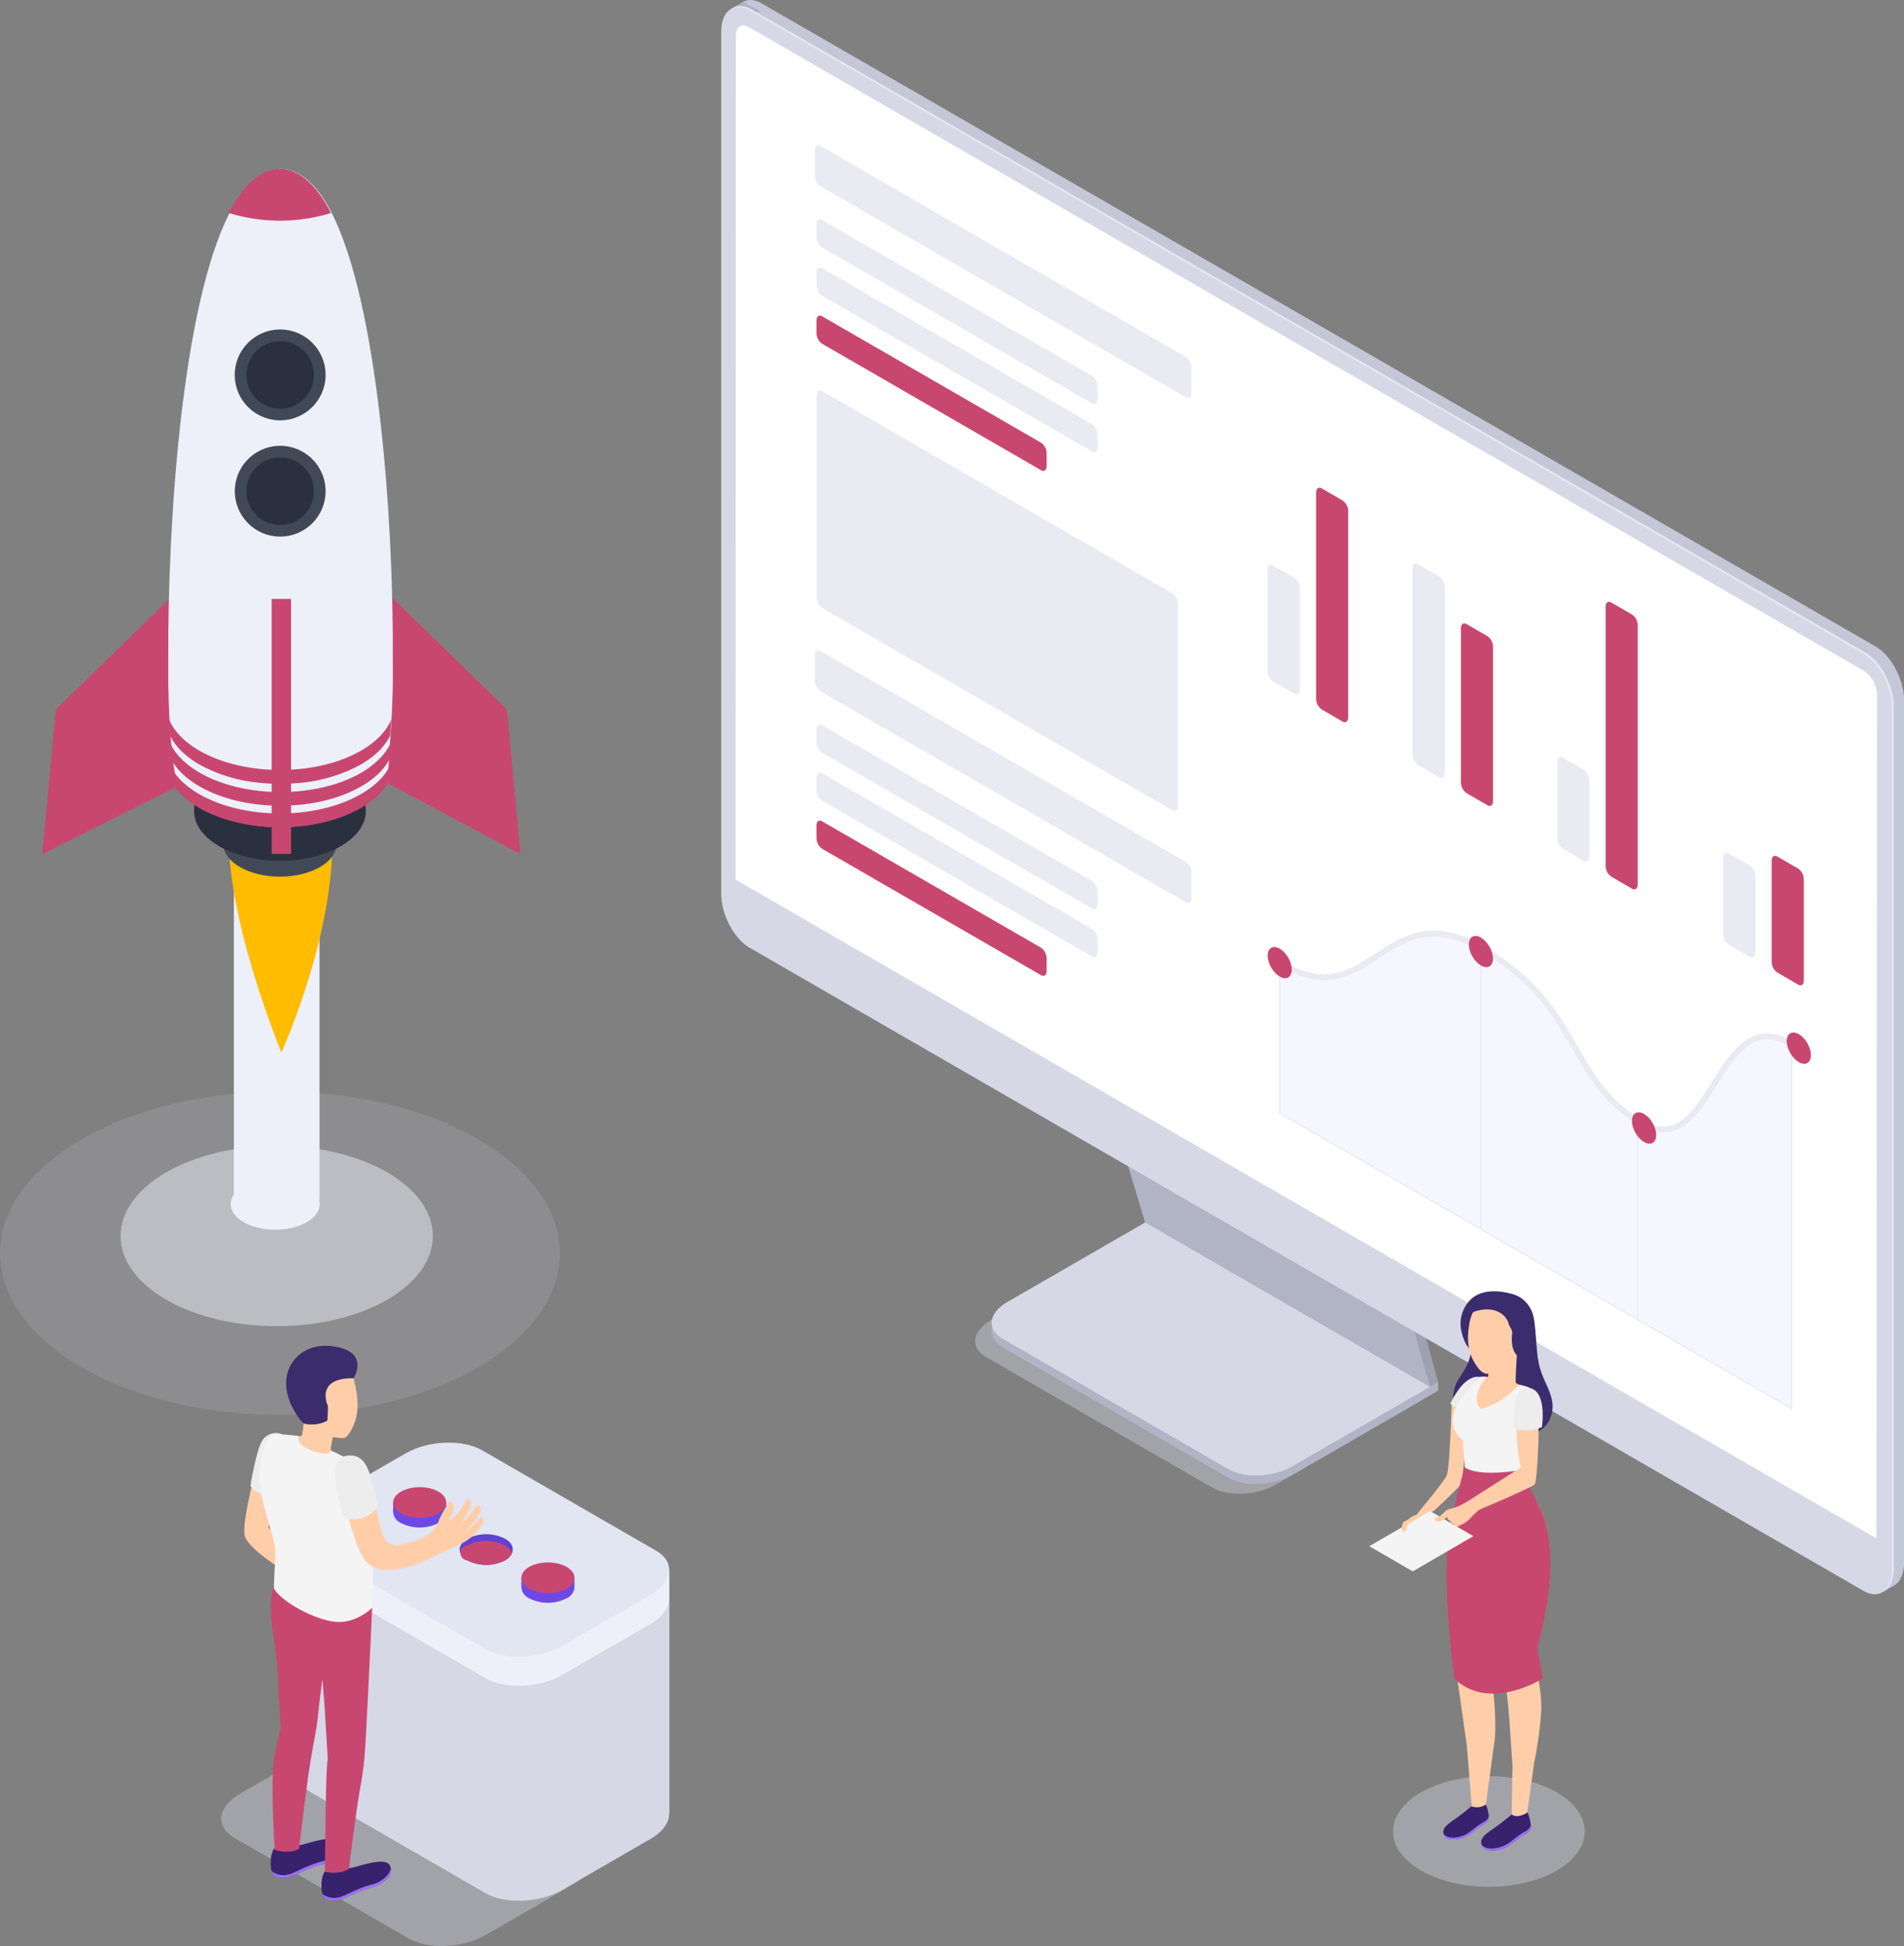 <?xml version="1.0" encoding="UTF-8"?> <svg xmlns="http://www.w3.org/2000/svg" viewBox="0 0 489.24 500"><rect x="0" y="0" width="489.24" height="500" fill="#808080" stroke="none"/><defs><style>.cls-1,.cls-11,.cls-9{fill:#d6d8e5;}.cls-1{opacity:0.15;}.cls-2,.cls-3{fill:#edeff9;}.cls-2{opacity:0.5;}.cls-4{fill:#ffbc00;}.cls-5{fill:#C84771;}.cls-6{fill:#424956;}.cls-7{fill:#494949;}.cls-8{fill:#2b303f;}.cls-9{opacity:0.4;}.cls-10{fill:#b1b4c4;}.cls-12{fill:#9ea1af;}.cls-13{fill:#c4c7d6;}.cls-14{fill:#e4e7f2;}.cls-15{fill:#fff;}.cls-16{fill:#e9eaf2;}.cls-17{fill:#f5f6ff;}.cls-18,.cls-19{fill:none;stroke:#e9eaf2;stroke-miterlimit:10;}.cls-18{stroke-width:0.31px;}.cls-19{stroke-width:1.53px;}.cls-20{fill:#edf0f9;}.cls-21{fill:#e2e5f2;}.cls-22{fill:#6e48e5;}.cls-23{fill:#5e42d3;}.cls-24{fill:#ffcea9;}.cls-25{fill:#ededed;}.cls-26{fill:#38226d;}.cls-27{fill:#9c73ff;}.cls-28{fill:#f4f4f4;}.cls-29{fill:#3a2c6d;}.cls-30{isolation:isolate;}</style></defs><title>Startup_SVG</title><g id="Слой_2" data-name="Слой 2"><g id="Слой_1-2" data-name="Слой 1"><ellipse class="cls-1" cx="71.93" cy="322.02" rx="71.93" ry="41.53"></ellipse><ellipse class="cls-2" cx="71.1" cy="317.58" rx="40.12" ry="23.16"></ellipse><ellipse class="cls-3" cx="70.72" cy="309.36" rx="11.44" ry="6.61"></ellipse><rect class="cls-3" x="60.1" y="221.73" width="22" height="86.46"></rect><path class="cls-4" d="M59.05,220.75s.6,17.78,13.25,49.67c0,0,11.78-25.68,13-50.21S59.05,220.75,59.05,220.75Z"></path><polygon class="cls-5" points="43.6 153.81 14.33 182.29 10.85 219.48 46.25 201.73 52.69 156.37 43.6 153.81"></polygon><polygon class="cls-5" points="101 153.81 130.26 182.29 133.75 219.48 98.22 200.5 91.91 156.37 101 153.81"></polygon><ellipse class="cls-6" cx="71.93" cy="216.84" rx="14.55" ry="8.4"></ellipse><polygon class="cls-7" points="49.87 208.44 49.87 200.88 93.94 200.88 93.94 208.72 49.87 208.44"></polygon><ellipse class="cls-8" cx="71.93" cy="208.43" rx="22.06" ry="12.74"></ellipse><ellipse class="cls-3" cx="71.86" cy="196.96" rx="26.92" ry="15.54"></ellipse><path class="cls-3" d="M100.93,169.28h0c0,1.25,0,2.48,0,3.67,0,1,0,2,0,3,0,1.35-.07,2.64-.12,3.9,0,1.57-.11,3.06-.19,4.49s-.15,2.83-.25,4.12c-.41,5.65-.4,9.81-1.1,11.44-3.81,8.91-16.7,4-23.06.8-2.35-1.18-3.9-2.15-3.9-2.15h-.58s-1.84,1-4.56,2.08c-6.67,2.7-18.56,7.49-21.86-.76-.59-1.48-1.18-6.37-1.54-11.49-.09-1.28-.17-2.65-.25-4.11s-.12-2.91-.18-4.48c0-1.25-.07-2.54-.1-3.88,0-1,0-2,0-3h0l0-3.67h0c-.18-34.89,3.52-90.68,15.74-114.49,3.53-6.89,7.77-11.1,12.84-11.35v0h.58v0c5,.26,9.29,4.45,12.83,11.31C97.28,78.43,101.15,134,100.93,169.28Z"></path><circle class="cls-8" cx="72" cy="126.21" r="10.17"></circle><path class="cls-6" d="M72,137.87a11.66,11.66,0,1,1,11.66-11.66A11.67,11.67,0,0,1,72,137.87Zm0-20.34a8.68,8.68,0,1,0,8.67,8.68A8.69,8.69,0,0,0,72,117.53Z"></path><circle class="cls-8" cx="72" cy="96.31" r="10.17"></circle><path class="cls-6" d="M72,108A11.67,11.67,0,1,1,83.66,96.31,11.68,11.68,0,0,1,72,108Zm0-20.34a8.68,8.68,0,1,0,8.67,8.67A8.68,8.68,0,0,0,72,87.64Z"></path><path class="cls-5" d="M100.93,189.39c0,1.25,0,2.48,0,3.68-1,3.3-3.72,6.46-8.14,9-11.46,6.61-30,6.61-41.51,0-4.42-2.56-7.13-5.73-8.14-9h0l0-3.67c1,3.36,3.7,6.56,8.18,9.15,11.47,6.61,30.05,6.61,41.51,0C97.22,195.93,100,192.74,100.93,189.39Z"></path><path class="cls-5" d="M100.84,195.21c0,1.34-.07,2.64-.12,3.89-1.12,3.12-3.78,6.09-8,8.51-11.46,6.62-30,6.62-41.51,0-4.21-2.44-6.87-5.43-8-8.57,0-1.25-.07-2.54-.1-3.87,1,3.26,3.73,6.36,8.09,8.88,11.47,6.62,30.05,6.62,41.51,0C97.09,201.54,99.79,198.45,100.84,195.21Z"></path><path class="cls-5" d="M100.53,184.88c-1.21,2.93-3.81,5.72-7.78,8-11.46,6.61-30,6.61-41.51,0-4-2.32-6.6-5.12-7.81-8.08.08,1.46.16,2.83.25,4.11,1.29,2.76,3.81,5.36,7.56,7.53a39.77,39.77,0,0,0,15.84,4.72,50.54,50.54,0,0,0,9,.07,40.14,40.14,0,0,0,16.63-4.79c3.72-2.15,6.23-4.72,7.53-7.45Z"></path><path class="cls-5" d="M85.05,54.73a44.73,44.73,0,0,1-26.25,0c3.53-6.89,7.77-11.1,12.84-11.35v0h.58v0C77.27,43.68,81.51,47.87,85.05,54.73Z"></path><rect class="cls-5" x="69.8" y="153.89" width="4.99" height="65.51"></rect><g id="monitor"><path class="cls-9" d="M311.4,382.18l-58-33.49c-4.19-2.42-3.66-6.64,1.17-9.43l37.58-21.69,73.15,42.23-37.58,21.7C322.88,384.29,315.58,384.59,311.4,382.18Z"></path><path class="cls-10" d="M315.63,379.69l-58-33.5c-4.18-2.41-3.66-6.63,1.17-9.42l37.59-21.69,73.15,42.23L332,379C327.12,381.8,319.81,382.1,315.63,379.69Z"></path><polygon class="cls-10" points="369.53 357.31 369.53 355.1 366.15 357.05 369.53 357.31"></polygon><polygon class="cls-10" points="254.8 342.2 254.8 339.95 258.27 341.39 254.8 342.2"></polygon><path class="cls-11" d="M315.63,377.47l-58-33.49c-4.18-2.42-3.66-6.63,1.17-9.42l37.59-21.7,73.15,42.24L332,376.79C327.12,379.58,319.81,379.89,315.63,377.47Z"></path><polygon class="cls-12" points="296.57 312.96 287.52 282.92 361.47 325.34 369.53 355.1 296.57 312.96"></polygon><path class="cls-12" d="M367.39,356.33l2.14-1.23-3.19-2.55Z"></path><polygon class="cls-10" points="294.24 314.09 285.19 284.05 359.14 326.47 367.38 356.33 294.24 314.09"></polygon><path class="cls-13" d="M482,407,195.71,241.69c-4-2.32-7.27-8.54-7.27-13.89V6.37c0-5.36,3.26-7.82,7.27-5.5L482,166.14c4,2.32,7.27,8.54,7.27,13.89V401.46C489.24,406.81,486,409.27,482,407Z"></path><polygon class="cls-13" points="483.44 409.24 486.61 407.41 485.24 398.01 483.44 409.24"></polygon><path class="cls-10" d="M187.93,2.24,191.05.43,195.54,3s-4.78.73-4.9.7S187.93,2.24,187.93,2.24Z"></path><path class="cls-14" d="M479.34,408.47,193.09,243.2c-4-2.32-7.27-8.53-7.27-13.89V7.88c0-5.35,3.25-7.81,7.27-5.49L479.34,167.66c4,2.32,7.27,8.54,7.27,13.89V403C486.61,408.33,483.36,410.79,479.34,408.47Z"></path><path class="cls-11" d="M478.84,408.76,192.58,243.49c-4-2.32-7.27-8.54-7.27-13.89V8.17c0-5.35,3.26-7.81,7.27-5.49L478.84,168c4,2.31,7.27,8.53,7.27,13.89V403.26C486.11,408.62,482.85,411.08,478.84,408.76Z"></path><path class="cls-15" d="M482.17,395.29,189,226,189.1,9.06c0-2.22,1.56-3.12,3.48-2L478.84,172.32a7.7,7.7,0,0,1,3.48,6Z"></path><path class="cls-16" d="M304.72,102.08,210.8,47.86a3.42,3.42,0,0,1-1.42-2.73V38.58c0-1,.63-1.53,1.42-1.08l93.92,54.22a3.45,3.45,0,0,1,1.42,2.73V101C306.14,102.05,305.5,102.54,304.72,102.08Z"></path><path class="cls-16" d="M280.6,103.65,211.23,63.6a3.4,3.4,0,0,1-1.43-2.72V57.62c0-1,.64-1.54,1.43-1.08L280.6,96.59A3.41,3.41,0,0,1,282,99.31v3.26C282,103.62,281.38,104.11,280.6,103.65Z"></path><path class="cls-16" d="M280.6,116,211.23,76a3.4,3.4,0,0,1-1.43-2.72V70c0-1,.64-1.54,1.43-1.08L280.6,109a3.41,3.41,0,0,1,1.42,2.72v3.26C282,116,281.38,116.47,280.6,116Z"></path><path class="cls-5" d="M267.51,120.82l-56.28-32.5a3.4,3.4,0,0,1-1.43-2.72V82.34c0-1,.64-1.54,1.43-1.08l56.28,32.49a3.43,3.43,0,0,1,1.43,2.73v3.26C268.94,120.79,268.3,121.27,267.51,120.82Z"></path><path class="cls-16" d="M304.72,231.84,210.8,177.62a3.42,3.42,0,0,1-1.42-2.73v-6.55c0-1.05.63-1.53,1.42-1.08l93.92,54.22a3.45,3.45,0,0,1,1.42,2.73v6.55C306.14,231.81,305.5,232.29,304.72,231.84Z"></path><path class="cls-16" d="M280.6,233.41l-69.37-40a3.43,3.43,0,0,1-1.43-2.73v-3.26c0-1.05.64-1.53,1.43-1.07l69.37,40a3.45,3.45,0,0,1,1.42,2.73v3.26C282,233.38,281.38,233.86,280.6,233.41Z"></path><path class="cls-16" d="M280.6,245.77l-69.37-40.05A3.42,3.42,0,0,1,209.8,203v-3.26c0-1,.64-1.53,1.43-1.07l69.37,40a3.45,3.45,0,0,1,1.42,2.73v3.26C282,245.74,281.38,246.22,280.6,245.77Z"></path><path class="cls-5" d="M267.51,250.57l-56.28-32.49a3.42,3.42,0,0,1-1.43-2.73v-3.26c0-1.05.64-1.53,1.43-1.07l56.28,32.49a3.43,3.43,0,0,1,1.43,2.73v3.26C268.94,250.55,268.3,251,267.51,250.57Z"></path><path class="cls-17" d="M329.85,247.94s10.36,8.7,25.32-3.18C365.85,236,375.4,241,380.72,244s13,4.84,27.63,31.26c0,0,4.76,8.28,12.62,12.82s11.64,2.32,17.82-7,10.23-19.64,21.59-12.9v93.69L328.83,286V247.33Z"></path><path class="cls-16" d="M301.26,208.22l-90-52a3.43,3.43,0,0,1-1.43-2.73V101.56c0-1,.64-1.53,1.43-1.08l90,52a3.43,3.43,0,0,1,1.43,2.73v51.95C302.69,208.19,302.05,208.67,301.26,208.22Z"></path><polyline class="cls-18" points="328.83 245.76 328.83 285.98 460.38 361.92 460.38 268.23"></polyline><line class="cls-18" x1="380.53" y1="244.47" x2="380.53" y2="315.73"></line><line class="cls-18" x1="420.78" y1="289.54" x2="420.78" y2="338.96"></line><path class="cls-19" d="M328.83,247.33c23.34,14.47,26.64-18.24,52.07-3.56s21.92,33.81,40.69,44.65,19.21-31.5,38.79-20.19"></path><ellipse class="cls-5" cx="380.53" cy="244.47" rx="2.53" ry="4.39" transform="translate(-71.26 223.03) rotate(-30)"></ellipse><ellipse class="cls-5" cx="460.38" cy="268.23" rx="2.53" ry="4.39" transform="matrix(0.87, -0.5, 0.5, 0.87, -72.43, 266.14)"></ellipse><ellipse class="cls-5" cx="420.78" cy="288.66" rx="2.53" ry="4.39" transform="matrix(0.87, -0.5, 0.5, 0.87, -87.96, 249.08)"></ellipse><ellipse class="cls-5" cx="328.83" cy="247.33" rx="2.53" ry="4.39" transform="translate(-79.61 197.56) rotate(-30)"></ellipse><path class="cls-16" d="M332.54,178.23l-5.39-3.11a3.43,3.43,0,0,1-1.43-2.73v-26c0-1.05.64-1.53,1.43-1.08l5.39,3.12A3.4,3.4,0,0,1,334,151.1v26.05C334,178.2,333.33,178.68,332.54,178.23Z"></path><path class="cls-5" d="M345,185.4l-5.39-3.12a3.4,3.4,0,0,1-1.43-2.72v-53c0-1,.64-1.54,1.43-1.08L345,128.6a3.43,3.43,0,0,1,1.43,2.73v53C346.39,185.37,345.75,185.85,345,185.4Z"></path><path class="cls-16" d="M369.79,199.73l-5.39-3.11a3.4,3.4,0,0,1-1.43-2.73V146.05c0-1.05.64-1.53,1.43-1.08l5.39,3.11a3.43,3.43,0,0,1,1.43,2.73v47.85C371.22,199.71,370.58,200.19,369.79,199.73Z"></path><path class="cls-5" d="M382.21,206.9l-5.39-3.11a3.43,3.43,0,0,1-1.43-2.73V161.42c0-1,.64-1.53,1.43-1.08l5.39,3.12a3.4,3.4,0,0,1,1.43,2.72v39.64C383.64,206.88,383,207.36,382.21,206.9Z"></path><path class="cls-16" d="M406.94,221.18l-5.4-3.11a3.42,3.42,0,0,1-1.42-2.73V195.75c0-1.06.63-1.54,1.42-1.08l5.4,3.11a3.45,3.45,0,0,1,1.42,2.73V220.1C408.36,221.15,407.72,221.63,406.94,221.18Z"></path><path class="cls-5" d="M419.35,228.35,414,225.23a3.4,3.4,0,0,1-1.43-2.72V155.88c0-1.06.64-1.54,1.43-1.08l5.39,3.11a3.42,3.42,0,0,1,1.43,2.73v66.63C420.78,228.32,420.14,228.8,419.35,228.35Z"></path><path class="cls-16" d="M449.64,245.84l-5.39-3.12a3.4,3.4,0,0,1-1.43-2.72V220.4c0-1.05.64-1.53,1.43-1.08l5.39,3.12a3.4,3.4,0,0,1,1.43,2.73v19.59C451.07,245.81,450.43,246.29,449.64,245.84Z"></path><path class="cls-5" d="M462.06,253l-5.39-3.12a3.4,3.4,0,0,1-1.43-2.73v-26c0-1.05.64-1.53,1.43-1.08l5.39,3.11a3.43,3.43,0,0,1,1.43,2.73v26.05C463.49,253,462.85,253.46,462.06,253Z"></path></g><path class="cls-9" d="M104.91,498,60.27,472.26c-5.06-2.93-4.43-8,1.42-11.4l22.66-13.09C90.19,444.4,99,444,104.09,447l44.64,25.78c5.06,2.92,4.43,8-1.42,11.39l-22.66,13.09C118.81,500.58,110,501,104.91,498Z"></path><path class="cls-11" d="M172,465.87V403.56L76.68,392.83v62.7h0c-.06,1.92,1,3.75,3.4,5.11l44.64,25.78c5.06,2.92,13.9,2.55,19.74-.82l22.66-13.09c3.29-1.9,4.93-4.35,4.83-6.64Z"></path><path class="cls-20" d="M171.94,410.36l0-6.8h-7.33L123.9,380.05c-5.06-2.93-13.9-2.56-19.74.81L81.5,394a13.08,13.08,0,0,0-1.17.75l-3.65-1.87s0,7.19,0,7.43h0c-.06,1.9,1,3.73,3.4,5.09l44.64,25.77c5.06,2.92,13.9,2.55,19.74-.82l22.66-13.08c3.39-2,5-4.5,4.81-6.86Z"></path><path class="cls-21" d="M124.72,423.71,80.08,397.94c-5.06-2.92-4.43-8,1.42-11.4l22.66-13.08c5.84-3.38,14.68-3.74,19.74-.82l44.64,25.77c5.06,2.92,4.43,8-1.42,11.4l-22.66,13.08C138.62,426.27,129.78,426.63,124.72,423.71Z"></path><path class="cls-22" d="M114.66,388.53v-2.48h-1.52l-.47-.3a10.66,10.66,0,0,0-9.65,0,5.78,5.78,0,0,0-.81.57l-1.19-.27v2.48a3.4,3.4,0,0,0,2,2.79,10.66,10.66,0,0,0,9.65,0A3.37,3.37,0,0,0,114.66,388.53Z"></path><ellipse class="cls-5" cx="107.84" cy="386.05" rx="6.82" ry="3.94"></ellipse><path class="cls-23" d="M131.58,399a4,4,0,0,1-1.83,1.93,10.7,10.7,0,0,1-9.64,0,4,4,0,0,1-1.83-1.93c-.5-1.28.12-2.65,1.83-3.65a10.7,10.7,0,0,1,9.64,0C131.47,396.3,132.08,397.67,131.58,399Z"></path><path class="cls-5" d="M131.58,399a4,4,0,0,1-1.83,1.93,10.7,10.7,0,0,1-9.64,0,1.94,1.94,0,0,1,0-3.87,10.7,10.7,0,0,1,9.64,0A4,4,0,0,1,131.58,399Z"></path><path class="cls-22" d="M147.61,407.87v-2.48h-1.52l-.47-.3a10.66,10.66,0,0,0-9.65,0,6.73,6.73,0,0,0-.81.56l-1.19-.26v2.48a3.4,3.4,0,0,0,2,2.79,10.66,10.66,0,0,0,9.65,0A3.37,3.37,0,0,0,147.61,407.87Z"></path><ellipse class="cls-5" cx="140.79" cy="405.39" rx="6.82" ry="3.94"></ellipse><g id="Men_2"><path id="_Контур_" data-name="&lt;Контур&gt;" class="cls-24" d="M65.3,378.51c-.27,2.33-3,12.39-2.46,15.84s10.1,9.21,10.1,9.21l1.32-5.9L69,392.5l1.42-9.77Z"></path><path id="_Контур_2" data-name="&lt;Контур&gt;" class="cls-25" d="M72.65,368.6a4.15,4.15,0,0,0-5.29,1.59c-1.4,2.32-2.85,10.26-3,11.62,0,0,2,2.71,4.91,2.26Z"></path><path class="cls-26" d="M83.5,480.76a8.15,8.15,0,0,0,6.15-.75c1.48.05,9.53-3.4,10.62-.51,1,2.54-2.53,4.88-4.39,5.33-4.06,1-7.06,3-8.7,3.36-1.21.25-2.79.42-3.75-.54C82.26,486.51,82.36,482.27,83.5,480.76Z"></path><path class="cls-27" d="M87.18,487.48c1.64-.34,4.64-2.37,8.7-3.35,1.56-.38,4.25-2.08,4.52-4.12.36,2.33-2.78,4.4-4.52,4.82-4.06,1-7.06,3-8.7,3.36-1.21.25-2.79.42-3.75-.54a2.24,2.24,0,0,1-.54-1A4.84,4.84,0,0,0,87.18,487.48Z"></path><path class="cls-26" d="M70.46,474.9a8.15,8.15,0,0,0,6.15-.74c1.48,0,9.52-3.4,10.62-.51,1,2.53-2.53,4.87-4.39,5.33-4.06,1-7.07,3-8.7,3.35-1.22.25-2.79.42-3.76-.53C69.22,480.65,69.32,476.41,70.46,474.9Z"></path><path class="cls-27" d="M74.14,481.63c1.63-.35,4.64-2.37,8.7-3.36,1.56-.37,4.25-2.08,4.52-4.11.36,2.33-2.78,4.39-4.52,4.82-4.06,1-7.07,3-8.7,3.35-1.22.25-2.79.42-3.76-.53a2.41,2.41,0,0,1-.53-1A4.89,4.89,0,0,0,74.14,481.63Z"></path><path id="_Контур_3" data-name="&lt;Контур&gt;" class="cls-5" d="M70.3,453.05a49.26,49.26,0,0,1,1.85-8.81s-.55-7.6-.83-14.81c-.31-8.18-3.15-15.38-.91-21.9l25.23,5.61s-1.52,32.61-1.86,36.55a73,73,0,0,1-1.13,9.16c-1.15,6.33-3,21.39-3,21.39-2.66,1.55-6.17.69-6.17.69s.2-19,.37-23.6c.21-5.57.38-5.15.38-5.15l-.84-13.87-.54-6.9s-.7,5.06-1.16,9.59c-.39,3.94-1.34,7.51-2.41,14.85-.92,6.37-2.42,19.17-2.42,19.17-2.67,1.55-6.29.26-6.29.26S69.58,458.57,70.3,453.05Z"></path><path id="_Контур_4" data-name="&lt;Контур&gt;" class="cls-24" d="M74,368.73c1.93.1,3.36.59,3.6,0a26.56,26.56,0,0,0,.43-3c-.22-.56-.41-1.16-.41-1.16-2.41-1.48-3.17-4.09-3.49-7.13-.54-5.19,2.26-9.73,7.45-10.27,4.88-.51,8.48,2.92,9.43,7.63.52,2.32,1.55,6.72.16,10.54-.78,2.14-1.78,3.84-2.78,4.17a25.37,25.37,0,0,1-2.89-.26h0s-.26,1.44-.44,2.36-.11,1.42,1.73,2.55S84,377.66,81,377.43s-6.42-2.05-7.36-4C72.57,371.24,72.66,368.67,74,368.73Z"></path><path id="_Контур_5" data-name="&lt;Контур&gt;" class="cls-28" d="M76.76,369c-.53,1.33.82,3,4.43,4.08s3.94-.32,3.94-.32a71.34,71.34,0,0,1,7,3.61c2.17,1.52,3.13,5.9,3.42,13.3.34,8.56.37,21.26.08,23.45,0,0-4,4-9.23,3.61s-13.89-5-16-8.55c.06-7.51.94-8.73-.28-13.05-2.78-9.9-4.24-14-2.89-20.53,1.11-5.43,2.67-6.1,4.82-6.05A43,43,0,0,1,76.76,369Z"></path><path id="_Контур_6" data-name="&lt;Контур&gt;" class="cls-24" d="M103.71,396.77c-4.26,1.07-5.25-1.61-5.81-3.83-1.36-5.38-2.08-10.23-3.09-13.28-1.19-3.6-2.44-4.17-4.18-4.87-2-.83-3.82.91-3.14,5.49a91.73,91.73,0,0,0,3.9,15.63c.53,1.67,1.71,4.64,3.49,6.08,2.19,1.77,5.5,1.7,10.5.46,2.13-.54,4.47-1.81,8.5-3.69,1.08-.5,1.92-.84,4-1.81a14.06,14.06,0,0,0,5.33-4.16c1.09-1.58,1.23-2.32,1-2.68s-.77-.35-1.35.32a11.66,11.66,0,0,1-3.06,2.83s1.34-1.39,2.07-2.29a11.51,11.51,0,0,0,1.61-2.63c.38-.92-.41-2.17-1-1.51s-.89,1.32-2,2.64a11.41,11.41,0,0,1-2,1.88,20.81,20.81,0,0,0,1.81-2.92,4.85,4.85,0,0,0,.67-2.64c0-.48-.71-1.05-1.35-.14a17.45,17.45,0,0,1-2.28,3.49c-1,1-1.8,1.58-1.82,1.3s.58-.83.93-2,0-2.42-.65-2.55-.52-.1-1,1a31.81,31.81,0,0,0-1.93,3.51,7.33,7.33,0,0,1-1.75,3C110.06,394.52,107.75,395.75,103.71,396.77Z"></path><path id="_Контур_7" data-name="&lt;Контур&gt;" class="cls-25" d="M89.05,374.05c2.84-.42,4.85.86,6.1,5.16S97.28,387,97.28,387a7.72,7.72,0,0,1-4.75,3.16c-3.4.83-4.62-.8-4.62-.8s-.94-4.5-1.53-7.57S85.54,374.57,89.05,374.05Z"></path><path class="cls-29" d="M90.83,354.13s4.48-6.82-5.24-8.21c-7-1-11.51,3.5-12,8.39-.5,4.67,2.38,9.52,4.45,11.44a8.46,8.46,0,0,0,6.06-.73,33.62,33.62,0,0,0,.14-3.82S80.79,354,90.83,354.13Z"></path></g><ellipse class="cls-9" cx="382.58" cy="470.58" rx="24.63" ry="14.22"></ellipse><g id="Girl_14"><path id="_Контур_8" data-name="&lt;Контур&gt;" class="cls-29" d="M382.37,333.37c1-1.63,8.8-2.71,11.36,3.88,1,2.5.82,8.89,1.63,12.9s2.72,6.29,3.41,9.54-.43,8.71-8.28,9.68-13.88-1.79-15.73-4.29-1.89-7.82,0-10.68,3.39-5.17,3.34-8.89Z"></path><path id="_Контур_9" data-name="&lt;Контур&gt;" class="cls-29" d="M387.51,332.24s-5.86-1.69-9.41,1.47a8.72,8.72,0,0,0-2.5,8.68c.47,1.85,1.42,4.37,2.89,4.51S387.51,332.24,387.51,332.24Z"></path><path id="_Контур_10" data-name="&lt;Контур&gt;" class="cls-24" d="M389.75,348.21s-.39,6.52-.27,7,2.56,1,3.25,1.52-3.55,7.19-5.7,8.17-8.82-1.53-9.29-4.84c-.42-3.06,1.91-5.43,2.81-6.26a13.7,13.7,0,0,1,1.84-.05l.2-3.16C385.51,349.66,389.75,348.21,389.75,348.21Z"></path><path class="cls-24" d="M374,360.54c0-.19-1,.34-1,.35s-.47,16.75-1.29,18.27h0c-2.09,3.55-7.62,9.57-7.76,10.24-.41,2,.77.21,2.67,0,1.07-.13,7.36-6.49,8.77-7.94l.09.05,0-.16.18-.19a8.66,8.66,0,0,0,0-1.36C378.31,361.61,375.09,360.4,374,360.54Z"></path><path id="_Контур_11" data-name="&lt;Контур&gt;" class="cls-28" d="M390.64,355.85c1.84.28,3.93,1.26,4.22,2.26a21.72,21.72,0,0,1-.52,10.9c-1.59,4.2-2.66,6.87-3.58,8.68,0,0-7.93,3.4-14.33-.57,0,0-.44-4.5-.47-6.91-5.9-5.15-.85-11.5,4.15-16.43a9.87,9.87,0,0,1,1.8,0s-4.46,5.28-1.36,8.28C387.2,360,388.52,357,390.64,355.85Z"></path><path id="_Контур_12" data-name="&lt;Контур&gt;" class="cls-24" d="M377.56,340.12h0c.65-4.19,3.68-7.36,8-7.11a8.31,8.31,0,0,1,4.18,15.2,8.12,8.12,0,0,1-.67,1.83c-1.53,1.78-5.6,2.91-6.94,2.93-1.16,0-2.16-1.07-3.25-2.87C376.62,346.35,377.2,342.19,377.56,340.12Z"></path><path class="cls-29" d="M386.91,333.09c3,.59,5.52,1.45,6.35,4.42.56,2.06,1.3,6,.6,7.61l-.44,1.19-3.67,1.9s-1.72-1.43-1.18-5.62a3,3,0,0,0-.52-1.58,4.82,4.82,0,0,1-.51-1.27,4.76,4.76,0,0,0-2.38-2.58c-2.73-1.53-6.73-.21-7.29.35A8,8,0,0,1,386.91,333.09Z"></path><path class="cls-26" d="M392.43,465.69c-1.54,1.25-3.93.39-4,.5a63.72,63.72,0,0,1-5.62,4.3c-1,.75-2.45,1.76-2.18,3.2.48,2.59,4.62,1.8,6.18,1s2.84-2.1,4.32-3c1.05-.65,2.09-1,2.26-2.32C393.44,468.54,392.7,465.66,392.43,465.69Z"></path><path class="cls-27" d="M393.33,468.81c-.21,1.28-1.23,1.63-2.28,2.28-1.5.93-2.82,2.28-4.38,3.07s-5.05,1.45-6.06-.39c.55,2.49,4.62,1.71,6.16.92s2.84-2.1,4.32-3c1.05-.65,2.09-1,2.26-2.32A3.6,3.6,0,0,0,393.33,468.81Z"></path><path class="cls-26" d="M381.66,463.54c-1.41,1.15-3.53.5-3.63.61a61.13,61.13,0,0,1-5.14,3.92c-.88.69-2.25,1.61-2,2.93.44,2.37,4.23,1.64,5.67.92s2.59-1.93,3.95-2.77c1-.6,1.91-.91,2.06-2.13C382.67,466.28,381.91,463.51,381.66,463.54Z"></path><path class="cls-27" d="M382.56,466.53c-.19,1.17-1.13,1.49-2.09,2.08-1.37.86-2.58,2.09-4,2.82s-4.62,1.33-5.55-.36c.5,2.28,4.23,1.57,5.65.85s2.59-1.93,3.95-2.77c1-.6,1.91-.91,2.06-2.13A2.06,2.06,0,0,0,382.56,466.53Z"></path><path class="cls-24" d="M373.38,392.14c.68-5.3,2.63-13,2.63-13a15.62,15.62,0,0,0,5.87,1.45,48,48,0,0,0,8.88-.86,52.72,52.72,0,0,0,3.13,4.84c1.53,2.12,4.5,6.76,3.78,14.87-.47,5.3-3.44,27.81-3.44,27.81a42,42,0,0,1,1.83,11.67,97.41,97.41,0,0,1-1.86,14l-1.77,12.77s-2.36,1.71-4,.5l.21-12.5c-.2-3.06-.51-7.57-.7-10.45-.32-4.7-1.16-12.15-1.4-14s-.84-5.12-1.13-8.76-1.65-22.17-1.65-22.17l-.19,3.47s-.19,5.63-1,12.58-1.09,10-1.09,10a14.88,14.88,0,0,1,1.59,4.49c.14,1.5,1.85,13.38.83,19.42l-2.11,15.37a4,4,0,0,1-3.63.48l-1.24-15.49c-.83-5.89-2.59-18.38-2.86-20a66.69,66.69,0,0,1-1.06-9.91C372.56,412,372.7,397.43,373.38,392.14Z"></path><path class="cls-5" d="M390.76,377.69l4.56,9.15s7,10.18-.25,36.35l1.35,8.08s-13.64,8.75-22.77,0c0,0-3.16-24.19-1.48-35.34A129.16,129.16,0,0,1,376.42,377s2.24,2.47,13.74.84"></path><path class="cls-25" d="M380.11,353.78s-3.62-1.11-7.47,6.92l1.44.86S377.87,355.84,380.11,353.78Z"></path><g class="cls-30"><polygon class="cls-28" points="351.84 397.29 367.42 388.24 378.6 394.69 363.02 403.75 351.84 397.29"></polygon></g><path class="cls-24" d="M365.41,388.9a6.85,6.85,0,0,0-2.77.9,7.13,7.13,0,0,1-1,.73c-.15.07-.3.17-.46.24a1.68,1.68,0,0,0-.63.41,1.57,1.57,0,0,0-.27.87,3.58,3.58,0,0,0-.06,1.13c.14.56.72.51,1,.12a1.19,1.19,0,0,0,.25-.68,1.5,1.5,0,0,1,.66-1.19l3.72-2.31A.44.44,0,0,0,365.41,388.9Z"></path><path class="cls-24" d="M395.05,361c-.51-2.12-2.17-1.44-3.6-2.68-3.31,4.69-1.11,17.37-.66,18.72l-12.72,8.11h0l-.86.53a15.2,15.2,0,0,1-4.73,2.06c-1.27.15-1.93,1.94-3.29,2.1a.53.53,0,0,0-.35.91c.54.52,2,.09,3-1.07a.22.22,0,0,0,0,.08,1.08,1.08,0,0,0,.56.9.57.57,0,0,0,.24.08.44.44,0,0,0,.07.24,1,1,0,0,0,.76.55h0a1,1,0,0,0,1,.67,1.15,1.15,0,0,0,.77-.35,6.68,6.68,0,0,0,2.78-2,26,26,0,0,1,2.06-1.92c3.45-1.49,13.8-5.91,14.26-6.54C395.06,380.44,395.79,364,395.05,361Z"></path><path class="cls-25" d="M396.21,366.69s-4.07,1.82-7.45.12l.49-6.37s.05-3.42,3.1-3.76S397,360.25,396.21,366.69Z"></path></g></g></g></svg> 